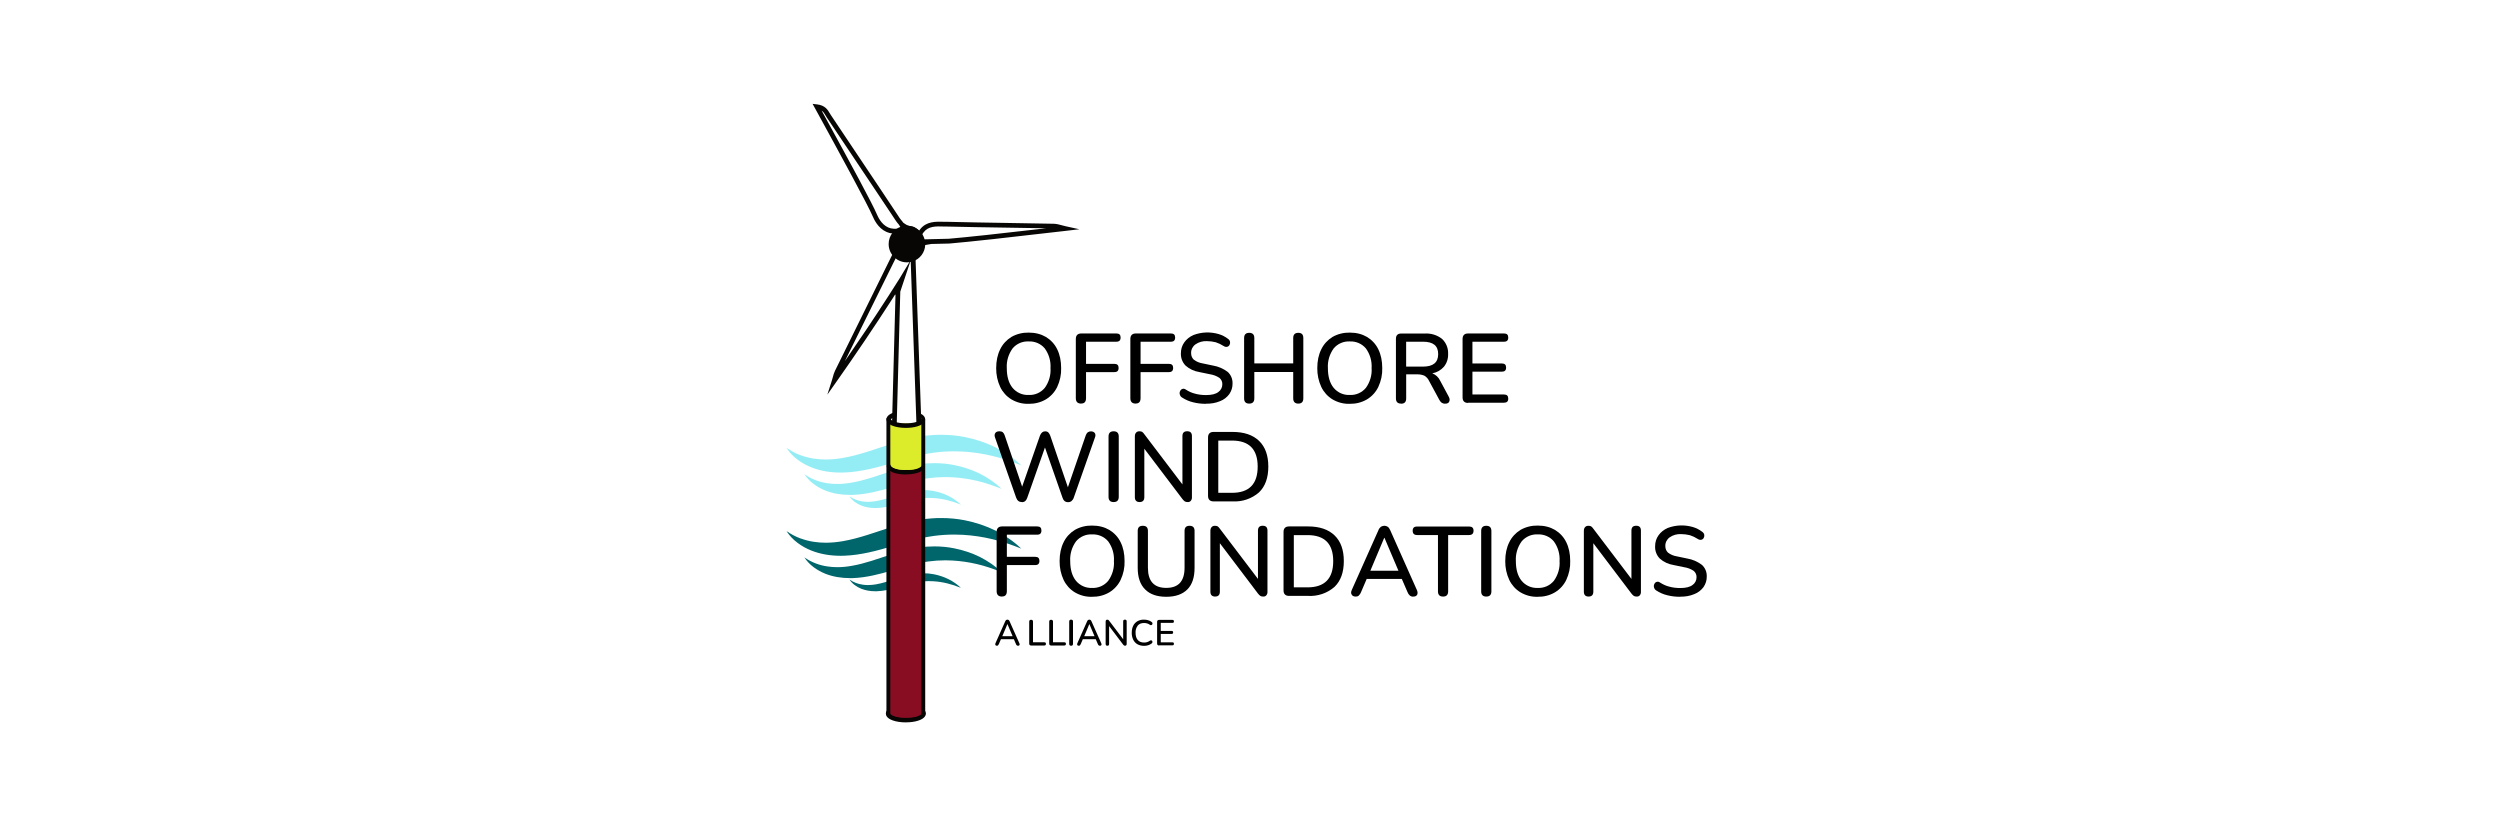<?xml version="1.0" encoding="UTF-8"?>
<svg xmlns="http://www.w3.org/2000/svg" xmlns:serif="http://www.serif.com/" xmlns:xlink="http://www.w3.org/1999/xlink" id="Laag_1" version="1.1" viewBox="0 0 700 230">
  <defs>
    <style>
      .st0, .st1 {
        fill-rule: evenodd;
      }

      .st0, .st2 {
        fill: #dceb2a;
      }

      .st3 {
        fill: #080605;
      }

      .st4 {
        fill: #00666c;
      }

      .st5 {
        fill: none;
      }

      .st1, .st6 {
        fill: #880d22;
      }

      .st7 {
        fill: #2adceb;
        fill-opacity: .5;
      }

      .st8 {
        fill: #77752f;
      }

      .st9 {
        clip-path: url(#clippath);
      }
    </style>
    <clipPath id="clippath">
      <rect class="st5" x="220.3" y="28.96" width="257.87" height="173.5"></rect>
    </clipPath>
  </defs>
  <rect id="reuse-0" class="st5" x="277.46" y="66.58" width="103.08" height="69.36"></rect>
  <g class="st9">
    <g>
      <rect class="st5" x="220.21" y="29.05" width="299.56" height="173.22"></rect>
      <path class="st7" d="M235.37,132.32c-2.75,0-5.55-.42-8.11-1.43-2.85-1.12-5.47-3-7.04-5.49,1.21.84,2.46,1.51,3.76,2,1.31.47,2.63.83,3.97,1.02,1.09.16,2.18.24,3.26.24,1.59,0,3.17-.16,4.76-.43,4.57-.78,9.01-2.48,13.75-3.99v5.43c-4.21,1.24-8.64,2.46-13.35,2.63-.33,0-.66.02-.99.02h0ZM285.97,130.31c-2.72-1.1-5.41-2.01-8.14-2.66-2.69-.64-5.43-1.05-8.19-1.21-.82-.05-1.63-.07-2.44-.07-1.9,0-3.8.12-5.66.37-.66.09-1.33.21-1.99.31-.66.12-1.32.26-1.98.42-.11.03-.22.05-.33.08v-5.1c.07-.07.12-.13.15-.19,1.2-.21,2.41-.37,3.65-.44.83-.06,1.66-.08,2.49-.08,2.23,0,4.46.2,6.63.63,2.98.6,5.87,1.55,8.54,2.87,2.67,1.36,5.15,3.03,7.26,5.07h.01Z"></path>
      <path class="st7" d="M237.95,138.57c-2.31,0-4.66-.36-6.8-1.2-2.39-.96-4.59-2.5-5.92-4.6,2.02,1.41,4.23,2.22,6.49,2.54.9.13,1.83.2,2.74.2,1.34,0,2.66-.13,3.99-.37,3.74-.63,7.38-2.01,11.25-3.25v4.56c-3.45,1.01-7.07,1.98-10.92,2.12-.28,0-.56.02-.84.02v-.02h0ZM280.44,136.88c-2.29-.91-4.54-1.7-6.83-2.23-2.26-.54-4.56-.87-6.87-1.01-.68-.04-1.36-.06-2.05-.06-1.6,0-3.18.11-4.75.32-.9.12-1.79.27-2.69.46v-4.36c.75-.12,1.51-.19,2.27-.25.69-.05,1.39-.07,2.1-.07,1.87,0,3.75.17,5.56.54,2.5.5,4.93,1.3,7.18,2.41,2.23,1.15,4.33,2.53,6.09,4.26h-.01Z"></path>
      <path class="st7" d="M245.03,142.25c-1.3,0-2.62-.21-3.83-.68-1.35-.54-2.59-1.41-3.34-2.6,1.14.8,2.38,1.25,3.66,1.43.5.08,1.01.12,1.51.12.77,0,1.53-.09,2.29-.21,1.79-.31,3.55-.91,5.37-1.52v1.34c-.09.12-.13.27-.13.42s.05.3.13.42v.36c-1.65.46-3.37.86-5.18.92h-.48ZM269.03,141.29c-2.57-1.06-5.15-1.69-7.74-1.84-1.68-.1-3.37.02-5.04.34v-2.45c.32-.04.63-.08.96-.1.39-.03.79-.04,1.18-.04,1.06,0,2.11.1,3.14.3,2.82.56,5.49,1.84,7.49,3.77v.02h.01Z"></path>
      <path class="st4" d="M235.37,155.62c-2.75,0-5.55-.42-8.11-1.43-2.85-1.12-5.47-3-7.04-5.49,1.21.84,2.46,1.51,3.76,2,1.31.47,2.63.83,3.97,1.02,1.09.16,2.18.24,3.26.24,1.59,0,3.17-.16,4.76-.43,4.57-.78,9.01-2.48,13.75-3.99v5.43c-4.21,1.24-8.64,2.46-13.35,2.63-.33,0-.66.02-.99.02h0ZM285.97,153.62c-2.72-1.1-5.41-2.01-8.14-2.66-2.69-.64-5.43-1.05-8.19-1.21-.82-.05-1.63-.07-2.44-.07-1.9,0-3.8.12-5.66.37-.66.09-1.33.21-1.99.31-.66.12-1.32.26-1.98.42-.11.03-.22.05-.33.08v-5.1c.07-.07.12-.13.15-.19,1.2-.21,2.41-.37,3.65-.44.83-.06,1.66-.08,2.49-.08,2.23,0,4.46.2,6.63.63,2.98.6,5.87,1.55,8.54,2.87,2.67,1.36,5.15,3.03,7.26,5.07h.01Z"></path>
      <path class="st4" d="M237.95,161.87c-2.31,0-4.66-.36-6.8-1.2-2.39-.96-4.59-2.5-5.92-4.6,2.02,1.41,4.23,2.22,6.49,2.54.9.13,1.83.2,2.74.2,1.34,0,2.66-.13,3.99-.37,3.74-.63,7.38-2.01,11.25-3.25v4.56c-3.45,1.01-7.07,1.98-10.92,2.12-.28,0-.56.02-.84.02v-.02h0ZM280.44,160.19c-2.29-.91-4.54-1.7-6.83-2.23-2.26-.54-4.56-.87-6.87-1.01-.68-.04-1.36-.06-2.05-.06-1.6,0-3.18.11-4.75.32-.9.12-1.79.27-2.69.46v-4.36c.75-.12,1.51-.19,2.27-.25.69-.05,1.39-.07,2.1-.07,1.87,0,3.75.17,5.56.54,2.5.5,4.93,1.3,7.18,2.41,2.23,1.15,4.33,2.53,6.09,4.26h-.01Z"></path>
      <path class="st4" d="M245.03,165.55c-1.3,0-2.62-.21-3.83-.68-1.35-.54-2.59-1.41-3.34-2.6,1.14.8,2.38,1.25,3.66,1.43.5.08,1.01.12,1.51.12.77,0,1.53-.09,2.29-.21,1.79-.31,3.55-.91,5.37-1.52v1.34c-.09.12-.13.27-.13.42s.05.3.13.42v.36c-1.65.46-3.37.86-5.18.92h-.48ZM269.03,164.59c-2.57-1.06-5.15-1.69-7.74-1.84-1.68-.1-3.37.02-5.04.34v-2.45c.32-.04.63-.08.96-.1.39-.03.79-.04,1.18-.04,1.06,0,2.11.1,3.14.3,2.82.56,5.49,1.84,7.49,3.77v.02h.01Z"></path>
      <path class="st3" d="M254.21,64.51l.95,2.59,10.5-.25c5.28-.46,13.79-1.37,27.26-2.93-3.71-.07-7.42-.13-11.13-.18-5.53-.09-11.24-.17-16.86-.31h-.5c-2.41-.09-4.49-.14-5.83,1.63-.2.26-.37.53-.52.83l-.35.68-.63-.44c-.34-.23-.63-.49-.9-.72-.42-.36-.82-.69-1.11-.72-.3-.03-.61-.09-.89-.16h.02v-.02ZM255.5,67.99l.32.86c.19-.25.41-.47.66-.67l-.98-.19h0ZM251.45,64.04l-.09.77c-.05.4-.12.8-.2,1.14-.1.46-.22,1.03-.12,1.21,1.03,1.86.55,3.45.02,4.62-.15.35-.34.69-.51,1.03-.13.25-.26.5-.38.75-4.55,9.18-9.07,18.37-13.6,27.55,4.14-5.99,8.2-12.05,12.15-18.17l3.22-5.06,3.05-5.08c-.04-1.73.15-2.86.65-3.69l-.8-1.25-3.5-.68,3.02-.08-2.7-4.23c-.57-.63-1.03-1.35-1.48-2.04l-.33-.5-4.52-6.77c-4.51-6.77-9.18-13.75-13.8-20.62-.12-.19-.25-.39-.37-.6-.31-.53-.59-1.02-1.1-1.36,8.99,16.41,14.12,25.91,15.45,28.99.32.73,1.24,2.86,3.22,3.73.45.2.93.31,1.47.34.16.02.3.02.44.02l.77-.04.02.02h.02ZM257.26,119.23c-.36,0-.64-.29-.66-.63l-1.61-45.68-2.91,8.73-.99,36.84c0,.37-.32.64-.68.64s-.65-.32-.64-.68l.97-35.93-.07.12v-.24l-.81,1.28c-5.08,7.88-10.33,15.65-15.73,23.31l-2.47,3.5,1.3-4.08c.08-.25.15-.51.22-.77.16-.61.34-1.23.62-1.82,5.25-10.68,10.6-21.51,15.2-30.82.12-.26.26-.52.39-.79.16-.32.34-.64.48-.96.52-1.15.73-2.17.03-3.43-.35-.62-.18-1.36-.02-2.13.02-.1.05-.2.07-.31-.6-.05-1.18-.19-1.71-.43-2.45-1.08-3.53-3.57-3.88-4.38-1.51-3.45-8.53-16.34-16.22-30.37l-.62-1.12,1.28.15c2.26.27,3,1.57,3.55,2.51.11.18.2.36.32.52,4.62,6.86,9.28,13.86,13.8,20.62l4.84,7.28c.44.68.86,1.33,1.36,1.87l.1.12.12.18.56.39c.54.37,1.13.6,1.83.66.7.07,1.25.54,1.83,1.04.08.07.15.13.23.19.08-.12.16-.23.25-.35,1.76-2.32,4.38-2.24,6.92-2.16h.49c5.61.14,11.32.23,16.85.32,4.38.07,8.77.13,13.17.23.82.02,1.6.23,2.35.44.33.09.66.18.99.25l3.87.85-3.93.46c-16.52,1.93-26.54,3.02-32.48,3.54h-.09l-4.96.12-1.86.32c-.82.13-1.44.44-1.86.91-.53.59-.73,1.6-.68,3.36v.1l1.61,45.58v.02c0,.36-.29.64-.63.66h-.06l-.03-.03Z"></path>
      <path class="st3" d="M259.07,68.42c-.03,2.3-1.56,4.21-3.65,4.83-.47.14-.97.21-1.47.21-1.46,0-2.78-.61-3.71-1.59-.88-.91-1.42-2.16-1.42-3.54,0-1.19.4-2.34,1.16-3.26.62-.76,1.44-1.33,2.37-1.62l.95,1.49-.5-1.35-.09-.23c.4-.11.81-.15,1.22-.15,1.56,0,2.96.69,3.9,1.81.73.84,1.15,1.89,1.22,3.01l-1.84.05,1.28.25.57.11v-.02h0Z"></path>
      <path class="st8" d="M250.97,155.9l.23-.07c-.07.04-.14.06-.23.07Z"></path>
      <path d="M258.49,156.92v-.26c.02.09.02.17,0,.26Z"></path>
      <rect class="st2" x="248.72" y="118.53" width="10.28" height="14.23"></rect>
      <path class="st3" d="M253.64,119.81c-1.36,0-2.65-.2-3.63-.56-1.57-.58-1.8-1.38-1.8-1.82,0-.54.33-1.3,1.87-1.85.07-.03.14-.04.21-.04.27,0,.5.17.6.42.03.07.04.14.04.21,0,.27-.17.5-.42.6-.86.31-1.04.62-1.04.66s.18.35.97.63c1.59.59,4.42.62,6.11.1,1.02-.32,1.25-.67,1.25-.73,0-.1.52-.4-.5-.71-.34-.1-.46-.39-.37-.72.1-.34-.44-.64-.11-.54,1.85.56,2.23,1.37,2.23,1.97,0,.47-.28,1.36-2.13,1.93-.93.3-2.08.45-3.3.45h.02Z"></path>
      <rect class="st6" x="248.97" y="131.91" width="9.47" height="69.14"></rect>
      <path class="st3" d="M253.64,132.86c-1.34,0-2.61-.19-3.58-.56-1.54-.57-1.77-1.36-1.77-1.79,0-.53.32-1.28,1.85-1.83.07-.02.13-.04.21-.04.26,0,.5.16.59.41.02.07.04.13.04.21,0,.26-.16.5-.41.59-.85.3-1.02.61-1.02.65s.17.34.96.62c1.56.58,4.35.62,6.02.09,1-.31,1.23-.66,1.23-.72,0-.1-.31-.45-1.32-.75-.33-.1-.51-.45-.41-.77.1-.33.45-.51.77-.41,1.82.55,2.2,1.36,2.2,1.94,0,.47-.27,1.34-2.1,1.9-.92.29-2.04.44-3.24.44h-.02v.02Z"></path>
      <path class="st0" d="M253.79,131.56s-6.67.54-4.34-4.34c2.33-4.88,3.26.37,3.26.37l1.09,3.98M253.79,131.56s6.67.54,4.34-4.34c-2.33-4.88-3.26.37-3.26.37l-1.09,3.98"></path>
      <path class="st3" d="M253.64,202.27c-1.4,0-2.73-.2-3.75-.58-1.61-.6-1.85-1.43-1.85-1.87,0-.56.34-1.34,1.93-1.91.07-.03.14-.04.22-.04.27,0,.52.17.62.43.03.07.04.14.04.22,0,.27-.17.52-.43.62-.88.32-1.07.63-1.07.68s.18.36,1,.65c1.63.61,4.56.64,6.3.1,1.05-.33,1.29-.7,1.29-.75,0-.1-.33-.47-1.37-.79-.26-.09-.44-.34-.44-.62,0-.36.3-.65.65-.65.06,0,.11,0,.16.02,1.9.58,2.3,1.42,2.3,2.03,0,.49-.29,1.39-2.2,1.99-.96.31-2.13.46-3.39.46h0Z"></path>
      <path class="st1" d="M253.68,200.91s-6.98.56-4.55-4.55,3.41.37,3.41.37l1.13,4.17M253.68,200.91s6.98.56,4.55-4.55c-2.43-5.11-3.41.37-3.41.37l-1.13,4.17"></path>
      <rect class="st3" x="248.2" y="117.08" width="1.09" height="82.9"></rect>
      <rect class="st3" x="257.97" y="117.44" width="1.09" height="82.54"></rect>
      <g id="reuse-1">
        <path d="M288.02,113.07c-1.68.06-3.36-.38-4.82-1.24-1.37-.83-2.45-2.04-3.14-3.47-.77-1.65-1.15-3.45-1.13-5.27,0-2.04.38-3.81,1.13-5.3.69-1.43,1.79-2.62,3.14-3.45,1.46-.83,3.14-1.24,4.82-1.21,1.85,0,3.45.41,4.82,1.21,1.37.83,2.48,2.01,3.17,3.45.74,1.49,1.11,3.25,1.11,5.27.06,1.82-.33,3.64-1.11,5.3-.69,1.43-1.79,2.64-3.17,3.47-1.46.86-3.14,1.27-4.82,1.24ZM288.02,110.59c1.74.09,3.42-.66,4.52-1.99,1.15-1.6,1.74-3.56,1.6-5.52.13-1.96-.44-3.91-1.6-5.52-1.11-1.33-2.79-2.04-4.52-1.96-1.71-.09-3.39.63-4.5,1.96-1.15,1.6-1.74,3.53-1.62,5.52,0,2.37.55,4.22,1.62,5.52,1.11,1.33,2.76,2.07,4.5,1.99Z"></path>
      </g>
      <g id="reuse-2">
        <path d="M302.75,113.01c-1.02,0-1.52-.5-1.52-1.52v-16.57c0-1.02.53-1.55,1.55-1.55h9.81c.8,0,1.18.38,1.18,1.13,0,.8-.38,1.18-1.18,1.18h-8.5v6.2h7.94c.8,0,1.18.38,1.18,1.13,0,.8-.38,1.18-1.18,1.18h-7.94v7.28c0,1.02-.44,1.52-1.36,1.52h0l.02.02Z"></path>
      </g>
      <g id="reuse-21">
        <path d="M318.02,113.01c-1.02,0-1.52-.5-1.52-1.52v-16.57c0-1.02.53-1.55,1.55-1.55h9.81c.8,0,1.18.38,1.18,1.13,0,.8-.38,1.18-1.18,1.18h-8.5v6.2h7.94c.8,0,1.18.38,1.18,1.13,0,.8-.38,1.18-1.18,1.18h-7.94v7.28c0,1.02-.44,1.52-1.36,1.52h0l.02.02Z"></path>
      </g>
      <g id="reuse-3">
        <path d="M337.67,113.07c-1.24,0-2.45-.13-3.64-.44-1.08-.25-2.12-.72-3.06-1.33-.33-.19-.55-.53-.63-.88-.09-.31-.06-.66.11-.94.11-.28.36-.5.63-.58.28-.11.61-.06.96.19.83.53,1.71.94,2.62,1.15.91.25,1.93.38,3.01.38,1.58,0,2.73-.28,3.47-.86.72-.5,1.13-1.33,1.11-2.18.03-.69-.28-1.33-.8-1.77-.8-.53-1.71-.88-2.67-1.02l-2.95-.61c-1.43-.22-2.82-.86-3.88-1.82-.88-.91-1.36-2.15-1.3-3.42,0-1.15.31-2.18.94-3.06.63-.91,1.55-1.62,2.57-2.07,2.26-.86,4.72-.94,7.03-.28.96.28,1.87.74,2.67,1.36.28.19.47.47.55.8.06.31,0,.61-.13.86-.13.28-.36.47-.66.55s-.63.03-1.02-.22c-.69-.44-1.43-.8-2.2-1.05-.8-.19-1.62-.31-2.45-.31-1.15-.06-2.29.25-3.23.91-.77.55-1.24,1.46-1.21,2.42,0,.77.25,1.37.74,1.85.72.55,1.58.91,2.48,1.05l2.92.61c1.49.25,2.89.86,4.1,1.77.91.83,1.4,2.01,1.36,3.25.03,1.08-.31,2.1-.91,2.98-.66.88-1.55,1.58-2.57,1.96-1.24.53-2.59.74-3.94.72v.02h-.02Z"></path>
      </g>
      <path d="M349.78,113.01c-.96,0-1.43-.5-1.43-1.46v-16.9c0-.96.47-1.46,1.43-1.46s1.43.5,1.43,1.46v7.11h10.89v-7.11c0-.96.47-1.46,1.43-1.46s1.4.5,1.4,1.46v16.9c0,.96-.47,1.46-1.4,1.46s-1.43-.5-1.43-1.46v-7.39h-10.89v7.39c0,.96-.47,1.46-1.43,1.46Z"></path>
      <g id="reuse-11">
        <path d="M377.93,113.07c-1.68.06-3.36-.38-4.82-1.24-1.37-.83-2.45-2.04-3.14-3.47-.77-1.65-1.15-3.45-1.13-5.27,0-2.04.38-3.81,1.13-5.3.69-1.43,1.79-2.62,3.14-3.45,1.46-.83,3.14-1.24,4.82-1.21,1.85,0,3.45.41,4.82,1.21,1.37.83,2.48,2.01,3.17,3.45.74,1.49,1.11,3.25,1.11,5.27.06,1.82-.33,3.64-1.11,5.3-.69,1.43-1.79,2.64-3.17,3.47-1.46.86-3.14,1.27-4.82,1.24ZM377.93,110.59c1.74.09,3.42-.66,4.52-1.99,1.15-1.6,1.74-3.56,1.6-5.52.13-1.96-.44-3.91-1.6-5.52-1.11-1.33-2.79-2.04-4.52-1.96-1.71-.09-3.39.63-4.5,1.96-1.15,1.6-1.74,3.53-1.62,5.52,0,2.37.55,4.22,1.62,5.52,1.11,1.33,2.76,2.07,4.5,1.99Z"></path>
      </g>
      <path d="M392.29,113.01c-.96,0-1.43-.5-1.43-1.46v-16.7c0-.96.5-1.46,1.46-1.46h6.59c1.74-.11,3.47.41,4.85,1.49,1.15,1.08,1.79,2.62,1.71,4.22.06,1.3-.36,2.57-1.15,3.56-.86.99-2.01,1.65-3.28,1.87.99.38,1.79,1.15,2.23,2.12l2.37,4.41c.28.5.33.94.16,1.36s-.55.61-1.13.61c-.36.03-.69-.09-.99-.25-.28-.22-.5-.5-.66-.8l-2.89-5.34c-.28-.61-.74-1.13-1.33-1.46-.63-.25-1.3-.38-1.96-.36h-3.11v6.76c0,.96-.47,1.46-1.43,1.46v-.02h-.01ZM393.72,102.65h4.72c2.84,0,4.25-1.15,4.25-3.5s-1.4-3.47-4.25-3.47h-4.72v6.98h0Z"></path>
      <g id="reuse-4">
        <path d="M411.07,112.82c-1.02,0-1.55-.53-1.55-1.55v-16.35c0-1.02.53-1.55,1.55-1.55h10.06c.8,0,1.18.38,1.18,1.13,0,.8-.38,1.18-1.18,1.18h-8.85v6.09h8.25c.8,0,1.18.38,1.18,1.15s-.38,1.15-1.18,1.15h-8.25v6.39h8.85c.8,0,1.18.38,1.18,1.15s-.38,1.15-1.18,1.15h-10.06v.06Z"></path>
      </g>
      <path d="M286.12,140.58c-.77,0-1.3-.41-1.6-1.24l-5.93-16.9c-.16-.47-.13-.88.11-1.21.22-.31.61-.47,1.13-.47.41,0,.72.09.96.28.25.25.44.55.53.88l4.88,14.34,4.99-14.28c.31-.8.8-1.21,1.46-1.21.36,0,.66.11.88.31.25.28.44.61.55.94l4.93,14.42,4.99-14.5c.11-.33.28-.63.55-.88.28-.19.58-.28.91-.28.47,0,.83.16,1.08.47.22.33.25.74.06,1.21l-5.96,16.92c-.11.36-.33.66-.61.91-.28.22-.61.33-.96.31-.36.03-.72-.09-.99-.31-.28-.25-.47-.58-.58-.94l-4.91-14.06-4.96,14.09c-.11.36-.31.66-.55.91-.28.22-.61.33-.96.31v-.02Z"></path>
      <g id="reuse-5">
        <path d="M311.82,140.58c-.96,0-1.43-.5-1.43-1.46v-16.9c0-.96.47-1.46,1.43-1.46s1.43.5,1.43,1.46v16.9c0,.96-.47,1.46-1.43,1.46Z"></path>
      </g>
      <g id="reuse-6">
        <path d="M319.12,140.58c-.91,0-1.36-.47-1.36-1.37v-17.01c0-.47.11-.83.36-1.08.22-.25.53-.36.91-.36.33,0,.58.06.77.16.25.19.44.41.61.66l10.67,14.06v-13.53c0-.91.44-1.36,1.33-1.36s1.33.44,1.33,1.36v17.12c.03.36-.09.72-.31.99-.22.25-.53.38-.86.36-.36,0-.63-.06-.83-.19-.25-.19-.47-.41-.66-.66l-10.67-14.09v13.56c0,.91-.44,1.37-1.3,1.37h.01Z"></path>
      </g>
      <g id="reuse-7">
        <path d="M339.8,140.39c-1.02,0-1.55-.53-1.55-1.55v-16.35c0-1.02.53-1.55,1.55-1.55h5.32c3.2,0,5.68.83,7.42,2.51,1.74,1.68,2.59,4.08,2.59,7.2s-.86,5.52-2.59,7.2c-2.04,1.79-4.72,2.7-7.42,2.54h-5.32ZM341.12,137.99h3.83c4.8,0,7.2-2.45,7.2-7.33s-2.4-7.3-7.2-7.3h-3.83v14.64h0Z"></path>
      </g>
      <g id="reuse-22">
        <path d="M280.58,167.04c-1.02,0-1.52-.5-1.52-1.52v-16.57c0-1.02.53-1.55,1.55-1.55h9.81c.8,0,1.18.38,1.18,1.13,0,.8-.38,1.18-1.18,1.18h-8.5v6.2h7.94c.8,0,1.18.38,1.18,1.13,0,.8-.38,1.18-1.18,1.18h-7.94v7.28c0,1.02-.44,1.52-1.36,1.52h0l.02.02Z"></path>
      </g>
      <g id="reuse-12">
        <path d="M305.78,167.1c-1.68.06-3.36-.38-4.82-1.24-1.37-.83-2.45-2.04-3.14-3.47-.77-1.65-1.15-3.45-1.13-5.27,0-2.04.38-3.81,1.13-5.3.69-1.43,1.79-2.62,3.14-3.45,1.46-.83,3.14-1.24,4.82-1.21,1.85,0,3.45.41,4.82,1.21,1.37.83,2.48,2.01,3.17,3.45.74,1.49,1.11,3.25,1.11,5.27.06,1.82-.33,3.64-1.11,5.3-.69,1.43-1.79,2.64-3.17,3.47-1.46.86-3.14,1.27-4.82,1.24ZM305.78,164.62c1.74.09,3.42-.66,4.52-1.99,1.15-1.6,1.74-3.56,1.6-5.52.13-1.96-.44-3.91-1.6-5.52-1.11-1.33-2.79-2.04-4.52-1.96-1.71-.09-3.39.63-4.5,1.96-1.15,1.6-1.74,3.53-1.62,5.52,0,2.37.55,4.22,1.62,5.52,1.11,1.33,2.76,2.07,4.5,1.99Z"></path>
      </g>
      <path d="M326.56,167.1c-2.59,0-4.57-.69-5.93-2.07-1.37-1.36-2.07-3.36-2.07-6.01v-10.37c0-.96.47-1.43,1.43-1.43s1.43.47,1.43,1.43v10.31c0,3.78,1.71,5.65,5.13,5.65s5.13-1.87,5.13-5.65v-10.31c0-.96.47-1.43,1.4-1.43s1.4.47,1.4,1.43v10.37c0,2.64-.66,4.66-2.01,6.01-1.36,1.37-3.31,2.07-5.93,2.07h.02Z"></path>
      <g id="reuse-61">
        <path d="M340.27,167.04c-.91,0-1.36-.47-1.36-1.37v-17.01c0-.47.11-.83.36-1.08.22-.25.53-.36.91-.36.33,0,.58.06.77.16.25.19.44.41.61.66l10.67,14.06v-13.53c0-.91.44-1.36,1.33-1.36s1.33.44,1.33,1.36v17.12c.03.36-.09.72-.31.99-.22.25-.53.38-.86.36-.36,0-.63-.06-.83-.19-.25-.19-.47-.41-.66-.66l-10.67-14.09v13.56c0,.91-.44,1.37-1.3,1.37h.01Z"></path>
      </g>
      <g id="reuse-71">
        <path d="M360.94,166.85c-1.02,0-1.55-.53-1.55-1.55v-16.35c0-1.02.53-1.55,1.55-1.55h5.32c3.2,0,5.68.83,7.42,2.51,1.74,1.68,2.59,4.08,2.59,7.2s-.86,5.52-2.59,7.2c-2.04,1.79-4.72,2.7-7.42,2.54h-5.32ZM362.27,164.46h3.83c4.8,0,7.2-2.45,7.2-7.33s-2.4-7.3-7.2-7.3h-3.83v14.64h0Z"></path>
      </g>
      <g id="reuse-8">
        <path d="M379.6,167.04c-.55,0-.94-.19-1.13-.55-.22-.33-.22-.77.03-1.3l7.47-16.76c.13-.36.38-.69.69-.94.31-.16.63-.28.96-.28s.66.11.94.28c.28.19.5.53.69.94l7.47,16.76c.25.53.25.96.09,1.33-.19.36-.58.53-1.11.53-.36.03-.69-.09-.96-.31-.28-.25-.5-.58-.63-.94l-1.6-3.69h-9.84l-1.58,3.69c-.13.36-.33.66-.61.94-.22.22-.53.31-.88.31h0ZM387.58,150.59l-3.88,9.21h7.86l-3.91-9.21h-.07,0Z"></path>
      </g>
      <path d="M404.06,167.04c-.96,0-1.43-.5-1.43-1.46v-15.77h-5.84c-.83,0-1.24-.41-1.24-1.21s.41-1.18,1.24-1.18h14.53c.86,0,1.27.38,1.27,1.18s-.41,1.21-1.27,1.21h-5.84v15.77c0,.96-.47,1.46-1.4,1.46h-.02Z"></path>
      <g id="reuse-51">
        <path d="M416.16,167.04c-.96,0-1.43-.5-1.43-1.46v-16.9c0-.96.47-1.46,1.43-1.46s1.43.5,1.43,1.46v16.9c0,.96-.47,1.46-1.43,1.46Z"></path>
      </g>
      <g id="reuse-13">
        <path d="M430.56,167.1c-1.68.06-3.36-.38-4.82-1.24-1.37-.83-2.45-2.04-3.14-3.47-.77-1.65-1.15-3.45-1.13-5.27,0-2.04.38-3.81,1.13-5.3.69-1.43,1.79-2.62,3.14-3.45,1.46-.83,3.14-1.24,4.82-1.21,1.85,0,3.45.41,4.82,1.21,1.37.83,2.48,2.01,3.17,3.45.74,1.49,1.11,3.25,1.11,5.27.06,1.82-.33,3.64-1.11,5.3-.69,1.43-1.79,2.64-3.17,3.47-1.46.86-3.14,1.27-4.82,1.24ZM430.56,164.62c1.74.09,3.42-.66,4.52-1.99,1.15-1.6,1.74-3.56,1.6-5.52.13-1.96-.44-3.91-1.6-5.52-1.11-1.33-2.79-2.04-4.52-1.96-1.71-.09-3.39.63-4.5,1.96-1.15,1.6-1.74,3.53-1.62,5.52,0,2.37.55,4.22,1.62,5.52,1.11,1.33,2.76,2.07,4.5,1.99Z"></path>
      </g>
      <g id="reuse-62">
        <path d="M444.84,167.04c-.91,0-1.36-.47-1.36-1.37v-17.01c0-.47.11-.83.36-1.08.22-.25.53-.36.91-.36.33,0,.58.06.77.16.25.19.44.41.61.66l10.67,14.06v-13.53c0-.91.44-1.36,1.33-1.36s1.33.44,1.33,1.36v17.12c.03.36-.09.72-.31.99-.22.25-.53.38-.86.36-.36,0-.63-.06-.83-.19-.25-.19-.47-.41-.66-.66l-10.67-14.09v13.56c0,.91-.44,1.37-1.3,1.37h.01Z"></path>
      </g>
      <g id="reuse-31">
        <path d="M470.45,167.1c-1.24,0-2.45-.13-3.64-.44-1.08-.25-2.12-.72-3.06-1.33-.33-.19-.55-.53-.63-.88-.09-.31-.06-.66.11-.94.11-.28.36-.5.63-.58.28-.11.61-.06.96.19.83.53,1.71.94,2.62,1.15.91.25,1.93.38,3.01.38,1.58,0,2.73-.28,3.47-.86.72-.5,1.13-1.33,1.11-2.18.03-.69-.28-1.33-.8-1.77-.8-.53-1.71-.88-2.67-1.02l-2.95-.61c-1.43-.22-2.82-.86-3.88-1.82-.88-.91-1.36-2.15-1.3-3.42,0-1.15.31-2.18.94-3.06.63-.91,1.55-1.62,2.57-2.07,2.26-.86,4.72-.94,7.03-.28.96.28,1.87.74,2.67,1.36.28.19.47.47.55.8.06.31,0,.61-.13.86-.13.28-.36.47-.66.55s-.63.03-1.02-.22c-.69-.44-1.43-.8-2.2-1.05-.8-.19-1.62-.31-2.45-.31-1.15-.06-2.29.25-3.23.91-.77.55-1.24,1.46-1.21,2.42,0,.77.25,1.37.74,1.85.72.55,1.58.91,2.48,1.05l2.92.61c1.49.25,2.89.86,4.1,1.77.91.83,1.4,2.01,1.36,3.25.03,1.08-.31,2.1-.91,2.98-.66.88-1.55,1.58-2.57,1.96-1.24.53-2.59.74-3.94.72v.02h-.02Z"></path>
      </g>
      <g id="reuse-81">
        <path d="M279.13,180.81c-.2,0-.35-.07-.41-.2-.08-.12-.08-.29,0-.48l2.75-6.17c.05-.13.14-.25.25-.35.12-.06.23-.11.36-.11s.24.04.35.11.18.19.25.35l2.75,6.17c.1.19.1.36.03.49s-.21.19-.4.19c-.13,0-.25-.03-.36-.12-.11-.1-.18-.21-.23-.35l-.59-1.36h-3.62l-.58,1.36c-.05.13-.12.24-.22.35-.08.08-.19.12-.33.12h0ZM282.07,174.75l-1.43,3.39h2.89l-1.44-3.39h-.02Z"></path>
      </g>
      <g id="reuse-9">
        <path d="M288.72,180.74c-.36,0-.54-.18-.54-.54v-6.12c0-.36.17-.54.53-.54s.53.18.53.54v5.76h3.15c.32,0,.47.15.47.44s-.15.46-.47.46h-3.67,0Z"></path>
      </g>
      <g id="reuse-91">
        <path d="M294.32,180.74c-.36,0-.54-.18-.54-.54v-6.12c0-.36.17-.54.53-.54s.53.18.53.54v5.76h3.15c.32,0,.47.15.47.44s-.15.46-.47.46h-3.67,0Z"></path>
      </g>
      <g id="reuse-52">
        <path d="M299.91,180.81c-.36,0-.53-.18-.53-.54v-6.23c0-.36.17-.54.53-.54s.53.18.53.54v6.23c0,.36-.17.54-.53.54Z"></path>
      </g>
      <g id="reuse-82">
        <path d="M302.06,180.81c-.2,0-.35-.07-.41-.2-.08-.12-.08-.29,0-.48l2.75-6.17c.05-.13.14-.25.25-.35.12-.06.23-.11.36-.11s.24.04.35.11.18.19.25.35l2.75,6.17c.1.19.1.36.03.49s-.21.19-.4.19c-.13,0-.25-.03-.36-.12-.11-.1-.18-.21-.23-.35l-.59-1.36h-3.62l-.58,1.36c-.05.13-.12.24-.22.35-.08.08-.19.12-.33.12h0ZM305.01,174.75l-1.43,3.39h2.89l-1.44-3.39h-.02Z"></path>
      </g>
      <g id="reuse-63">
        <path d="M310.08,180.81c-.34,0-.5-.17-.5-.51v-6.27c0-.17.04-.31.13-.39.08-.1.19-.13.34-.13.12,0,.21.02.29.06.1.07.16.15.22.24l3.93,5.18v-4.99c0-.34.16-.5.49-.5s.49.16.49.5v6.3c0,.13-.03.26-.12.37-.08.1-.19.14-.32.13-.13,0-.23-.02-.31-.07-.1-.07-.17-.15-.24-.24l-3.93-5.19v5c0,.34-.16.51-.48.51h.01Z"></path>
      </g>
      <path d="M320.33,180.83c-.65.02-1.29-.14-1.85-.44-.52-.3-.92-.74-1.18-1.28-.29-.61-.43-1.28-.41-1.95,0-.75.14-1.4.41-1.95.25-.53.67-.97,1.18-1.27.57-.31,1.21-.47,1.85-.44.39,0,.78.05,1.15.16.35.11.67.25.95.47.15.1.23.2.26.34.02.12,0,.24-.06.36-.06.11-.16.18-.29.21-.12.03-.25,0-.4-.11-.22-.16-.48-.3-.74-.37-.28-.08-.57-.12-.86-.12-.77,0-1.36.23-1.77.71-.43.58-.66,1.3-.61,2.02,0,.87.2,1.55.61,2.02.4.48,1,.72,1.77.72.59.02,1.15-.16,1.63-.51.15-.1.29-.13.39-.11.12.03.2.11.26.2.06.11.08.21.06.34-.02.13-.11.25-.21.33-.3.23-.63.4-.98.51-.38.12-.78.17-1.19.17h.03Z"></path>
      <g id="reuse-41">
        <path d="M324.56,180.74c-.37,0-.57-.19-.57-.57v-6.03c0-.37.19-.57.57-.57h3.71c.3,0,.43.14.43.41,0,.3-.14.43-.43.43h-3.26v2.25h3.04c.3,0,.43.14.43.42s-.14.42-.43.42h-3.04v2.35h3.26c.3,0,.43.14.43.42s-.14.42-.43.42h-3.71v.05Z"></path>
      </g>
    </g>
  </g>
</svg>
